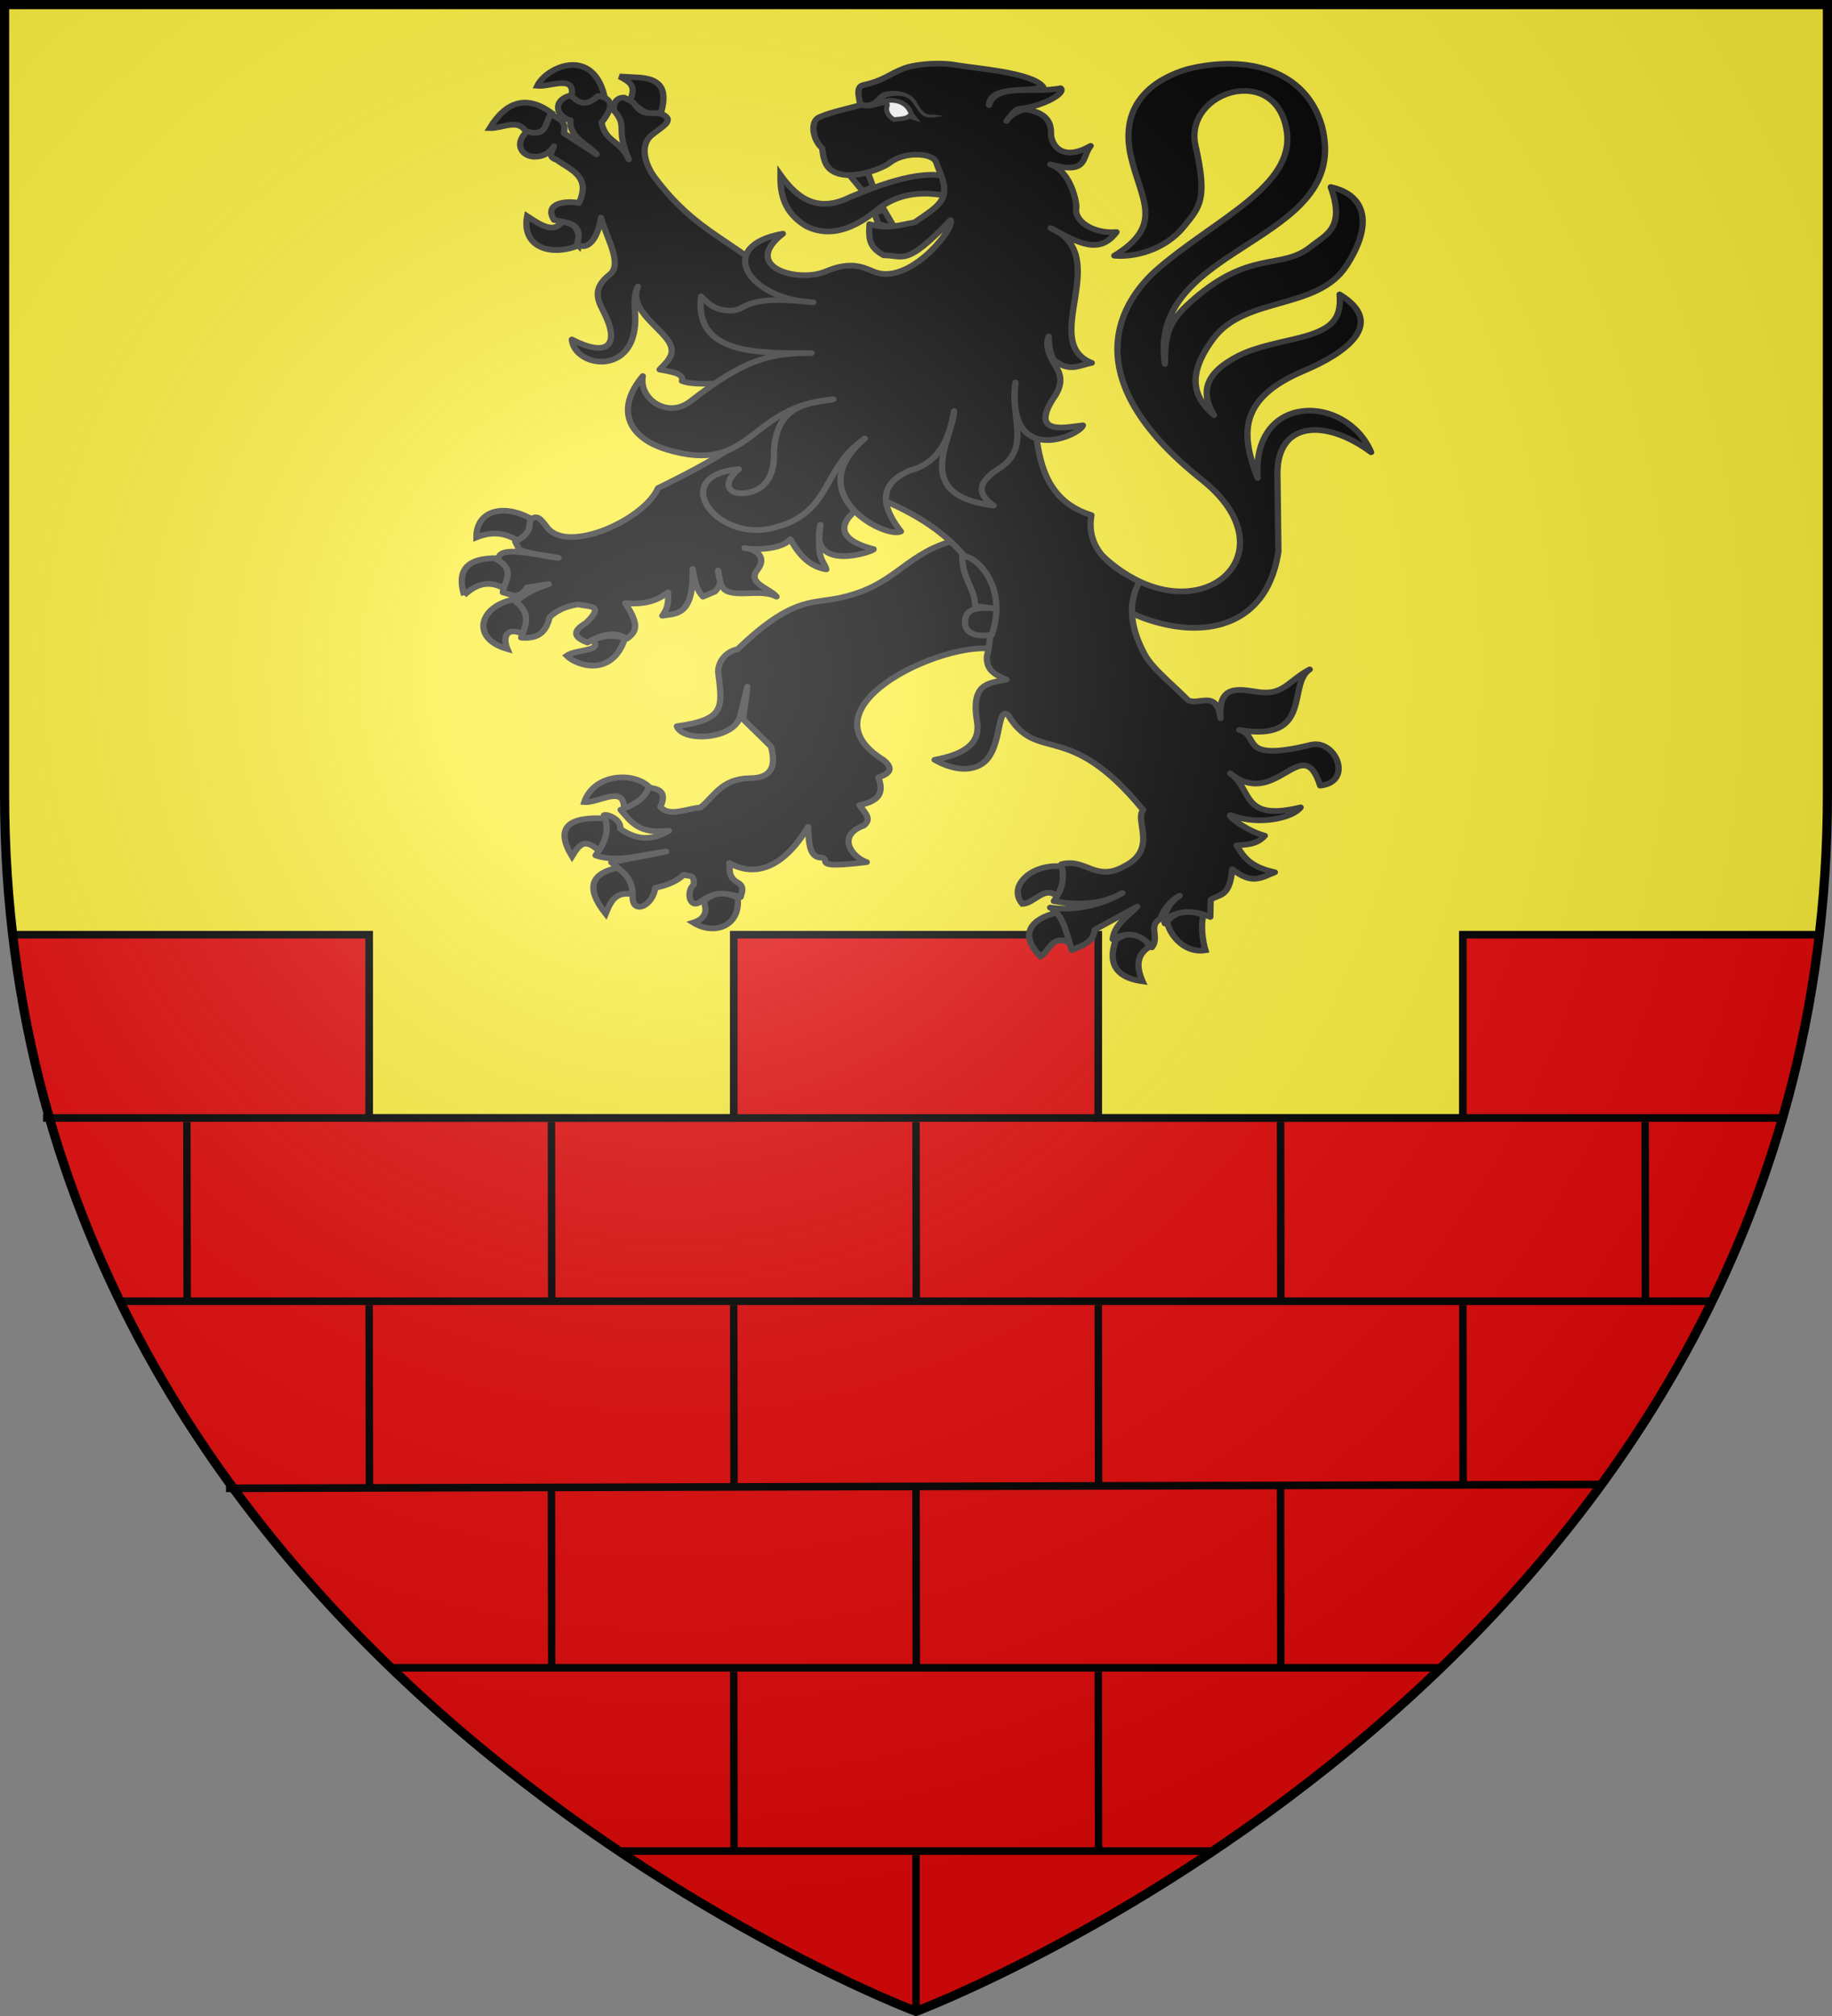 <svg xmlns="http://www.w3.org/2000/svg" xmlns:xlink="http://www.w3.org/1999/xlink" width="600" height="660" version="1.0"><rect width="100%" height="100%" fill="#808080" stroke="none"/><defs><g id="c"><path id="b" d="M0 0v1h.5z" transform="rotate(18 3.157 -.5)"/><use xlink:href="#b" width="810" height="540" transform="scale(-1 1)"/></g><g id="d"><use xlink:href="#c" width="810" height="540" transform="rotate(72)"/><use xlink:href="#c" width="810" height="540" transform="rotate(144)"/></g><g id="f"><path id="e" d="M0 0v1h.5z" transform="rotate(18 3.157 -.5)"/><use xlink:href="#e" width="810" height="540" transform="scale(-1 1)"/></g><g id="g"><use xlink:href="#f" width="810" height="540" transform="rotate(72)"/><use xlink:href="#f" width="810" height="540" transform="rotate(144)"/></g><path id="h" d="M-298.5-298.5h597V-40C298.5 246.31 0 358.5 0 358.5S-298.5 246.31-298.5-40z"/><path id="a" d="M2.922 27.673c0-5.952 2.317-9.844 5.579-11.013 1.448-.519 3.307-.273 5.018 1.447 2.119 2.129 2.736 7.993-3.483 9.121.658-.956.619-3.081-.714-3.787-.99-.524-2.113-.253-2.676.123-.824.552-1.729 2.106-1.679 4.108z"/><radialGradient id="p" cx="-80" cy="-80" r="405" gradientUnits="userSpaceOnUse"><stop offset="0" style="stop-color:#fff;stop-opacity:.31"/><stop offset=".19" style="stop-color:#fff;stop-opacity:.25"/><stop offset=".6" style="stop-color:#6b6b6b;stop-opacity:.125"/><stop offset="1" style="stop-color:#000;stop-opacity:.125"/></radialGradient></defs><g transform="translate(300 300)"><use xlink:href="#h" width="600" height="660" style="fill:#fcef3c"/><path d="M-295.844 6C-266.32 258.388 0 358.5 0 358.5S266.32 258.388 295.844 6h-116.75v60H59.688V6H-59.687v60h-119.407V6z" style="fill:#e20909;stroke:#000;stroke-opacity:1;stroke-width:2.5;stroke-miterlimit:4;stroke-dasharray:none"/><path d="M-284.65 66h567.944M-259.892 126h519.914M-224.736 187.238 223.38 186M-171.012 246h341.41M-95.253 306H95.382" style="opacity:1;fill:none;fill-opacity:1;stroke:#000;stroke-width:2.5;stroke-linecap:square;stroke-linejoin:round;stroke-miterlimit:4;stroke-dasharray:none;stroke-opacity:1"/><path d="M0 358.53v-51.268" style="opacity:1;fill:none;fill-opacity:1;stroke:#000;stroke-width:2.441;stroke-linecap:butt;stroke-linejoin:round;stroke-miterlimit:4;stroke-dasharray:none;stroke-opacity:1"/><path id="j" d="M.097 246 0 187.262" style="opacity:1;fill:none;fill-opacity:1;stroke:#000;stroke-width:2.441;stroke-linecap:butt;stroke-linejoin:round;stroke-miterlimit:4;stroke-dasharray:none;stroke-opacity:1"/><path id="i" d="M.097 126 0 67.262" style="opacity:1;fill:none;fill-opacity:1;stroke:#000;stroke-width:2.441;stroke-linecap:butt;stroke-linejoin:round;stroke-miterlimit:4;stroke-dasharray:none;stroke-opacity:1"/><use xlink:href="#i" id="k" width="600" height="660" x="0" y="0" transform="translate(-119.4)"/><use xlink:href="#j" width="600" height="660" transform="translate(-119.4)"/><use xlink:href="#k" width="600" height="660" transform="translate(-119.4)"/><use xlink:href="#j" width="600" height="660" transform="translate(119.4)"/><use xlink:href="#i" id="l" width="600" height="660" x="0" y="0" transform="translate(119.4)"/><use xlink:href="#l" id="m" width="600" height="660" x="0" y="0" transform="translate(119.4)"/><use xlink:href="#i" width="600" height="660" transform="translate(-59.7 60)"/><use xlink:href="#k" width="600" height="660" transform="translate(-59.7 60)"/><use xlink:href="#l" id="n" width="600" height="660" x="0" y="0" transform="translate(-59.7 60)"/><use xlink:href="#m" id="o" width="600" height="660" x="0" y="0" transform="translate(-59.7 60)"/><use xlink:href="#n" width="600" height="660" transform="translate(-119.4 120)"/><use xlink:href="#o" width="600" height="660" transform="translate(-119.4 120)"/></g><path d="M94.558 15.062c43.396 44.787 92.978.12 47.415-39.724-62.468-54.628-37.792-94.54-20.929-110.615 27.094-25.828 65.306-43.173 61.315-72.08-4.962-35.947-49.292-20.866-43.445 7.69 5.755 28.103 2.165 31.92-5.607 42.425-9.204 12.441-23.797 16.102-33.04 15.158 24.036-16.16 12.68-29.174 7.935-51.802-6.062-28.907 12.268-41.15 26.758-45.896 28.069-7.72 56.46-.014 64.135 29.913 14.664 62.327-83.768 60.85-74.744 124.539.064-12.99.655-20.758 10.87-31.168 29.14-29.695 44.12-17.455 58.616-30.334 7.087-6.298 16.55-9.558 9.464-31.206 16.556 4.046 20.475 19.243 7.346 41.373-13.803 23.266-47.963 15.699-63.117 37.849-14.85 21.706-7.476 32.78.183 40.25-5.496-10.078-5.819-20.184 9.127-29.607 6.273-3.955 12.12-6.028 27.833-9.931 17.703-4.399 23.953-9.233 22.838-23.7 22.6 15.286 2.749 30.86-16.967 40.002-31.84 14.763-29.853 33.763-22.06 56.207-2.789-45 42.115-44.128 54.04-13.534-21.85-17.787-44.928-16.17-44.616 11.563l.455 40.346c-7.54 56.029-64.031 45.799-94.013 14.826" style="fill:#000;fill-opacity:1;stroke:#313131;stroke-width:2.984;stroke-linejoin:round;stroke-miterlimit:4;stroke-dasharray:none;stroke-opacity:1" transform="matrix(.688 0 0 .625 295.973 172.51)"/><path d="M-58.654-184.34c-.205 10.434 1.941 20.1 12.556 26.996 11.127 5.897 22.473 1.234 33.893-9.084 12.07-10.614 26.589-8.751 35.756-6.12 1.51-4.908-.343-6.902.069-10.189-13.705-5.415-33.659 2.99-48.849 9.811-15.208 8.449-25.176 1.37-33.425-11.415z" style="fill:#000;fill-opacity:1;stroke:#313131;stroke-width:2.984;stroke-miterlimit:4;stroke-dasharray:none;stroke-opacity:1" transform="matrix(.688 0 0 .625 295.973 172.51)"/><g style="fill:#000;stroke:#313131;stroke-opacity:1"><path d="M862.664 472.577c-7.188-9.211-27.082-8.293-31.832 7.086 6.816.68 19.456-9.608 19.006 3.82 8.305-.468 10.708-4.693 12.826-10.906z" style="fill:#000;fill-opacity:1;stroke:#313131;stroke-width:3;stroke-linejoin:miter;stroke-miterlimit:4;stroke-dasharray:none;stroke-opacity:1" transform="matrix(.684 0 0 .622 -376.923 -35.767)"/><path d="M838.453 505.987c-7.478-8.031-10.06-3.885-13.504 2.243-8.187-14.961-2.04-21.175 16.37-19.903 2.197 4.713 1.025 12.246-2.866 17.66zM847.459 514.084c-13.091 2.806-16.482 10.313-6.395 24.351 2.187-5.864 4.356-11.75 12.534-10.302 1.483-4.79-.707-9.68-6.14-14.05zM887.874 531.88c2.56 5.972-.09 9.655-4.86 11.238 9.901 6.854 22.754 1.966 21.23-13.112-7.109-4.021-11.075-2.607-16.37 1.873z" style="fill:#000;fill-opacity:1;stroke:#313131;stroke-width:3;stroke-miterlimit:4;stroke-dasharray:none;stroke-opacity:1" transform="matrix(.684 0 0 .622 -376.923 -35.767)"/></g><path d="M21.673 7.82C-.734 15.69-4.688 31.477-31.353 37.35c-12.9 2.84-22.289-.19-47.723 26.697-6.408 1.382-9.457 7.672-9.223 12.094 2.032 18.593 3.396 24.697-19.688 28.253 2.812 8.578 27.76 7.071 30.228-5.67.386-1.992 3.347-15 3.347-15l-2.021 17.022 13.264 14.267c2.412 9.842.711 16.625-10.163 16.585-13.608.403-16.61 9.436-23.42 15.37-6.537.51-14.845 5.145-19.074-.342 3.507-8.494-1.433-9.48-5.671-10.174-1.263 5.148-6.17 8.867-13.257 11.73 4.837 6.01 8.51 12.995 22.978 10.922-8.896 5.995-16.43 4.213-23.175-1.009.641-5.019-6.493-7.979-7.756-7.081 3.056 7.902.415 14.646-3.977 21.034 10.55 4.048 22.278-.542 33.583-2.023l-26.071 5.663c4.477 4.602 10.387 7.457 10.163 17.798-.357 9.74 9.468 5.417 10.72-4.395 3.942-1.053 9.391-2.51 13.583-6.93 2.681 1.233 5.086-.749 4.787 5.258-3.7 3.236-2.171 12.56 2.734 9.2 7.474-5.902 11.245-5.173 19.549-2.728.428-2.158 1.94-5.076-.819-7.233-5.382-3.292-4.122-6.526-4.598-10.565 6.774 4.12 21.99 9.443 37.56-19.012.298 9.001.723 16.478 6.681 16.151 4.167 1.492-5.25 5.898 21.212 2.338-7.41-2.772-14.434-13.956-1.389-19.147 4.097-3.556.237-7.112-2.086-10.668 8.86-2.091 11.948-5.944 9.025-14.507 5.831-2.23 7.163-4.815 2.398-9.2-39.077-26.504 23.728-60.139 49.884-58.406l22.094-12.944-14.14-44.09z" style="fill:#000;fill-opacity:1;stroke:#313131;stroke-width:2.984;stroke-linejoin:round;stroke-miterlimit:4;stroke-dasharray:none;stroke-opacity:1" transform="matrix(.688 0 0 .625 295.973 172.51)"/><g style="fill:#000;stroke:#313131;stroke-opacity:1"><path d="M799.626 342.685c-5.852-4.625-12.566-5.83-20.464-2.342-.056-14.538 13.622-18.222 27.626-8.897-1.412 4.639-3.066 9.057-7.162 11.239zM773.28 370.783c-3.419-12.474.547-20.053 16.881-19.435 2.937 3.872 7.292 6.562 3.07 16.391-7.79-5.24-14.203-2.924-19.952 3.044zM798.09 372.89c4.946 6.322 8.193 12.644 4.35 18.967-8.001-5.031-11.16.056-8.442 7.258-18.46-5.81-12.894-23.612 4.093-26.225zM834.925 394.666c5.494-3.163 10.533-2.989 15.347-1.17-5.978 20.376-22.706 14.734-27.881 9.132 4.344-3.472 17.501-2.217 12.534-7.962z" style="fill:#000;fill-opacity:1;stroke:#313131;stroke-width:3;stroke-miterlimit:4;stroke-dasharray:none;stroke-opacity:1" transform="matrix(.684 0 0 .622 -376.923 -35.767)"/></g><g style="fill:#000;stroke:#313131;stroke-opacity:1"><path d="M828.018 186.74c-13.82 6.043-27.245.561-24.555-15.454 6.568 4.735 12.686 9.137 16.626 3.044 5.688.234 9.047 3.454 7.93 12.41zM802.95 127.031c-3.537-7.426-11.437-1.875-17.393-2.107 8.263-14.803 18.254-17.275 29.928-7.727-2.034 6.026-3.863 12.314-12.534 9.834zM808.322 102.68c6.403.636 18.51-6.186 16.371 5.62 4.844 5.575 10.078 4.72 15.603-.937-6.06-25.406-27.664-14.525-31.974-4.683zM852.574 110.64c3.55-8.067-.098-10.077-4.86-12.877l7.93.468c13.867.447 14.36 8.545 12.022 18.264-7.023 3.063-10.621-2.492-15.092-5.854z" style="fill:#000;fill-opacity:1;stroke:#313131;stroke-width:3;stroke-miterlimit:4;stroke-dasharray:none;stroke-opacity:1" transform="matrix(.684 0 0 .622 -376.923 -35.767)"/></g><g style="fill:#000;stroke:#313131;stroke-opacity:1"><path d="M1060.277 513.615c3.647 6.117 1 11.122-2.813 15.923-6.094-6.431-11.19 3.576-16.883 3.746-7.364-9.437 4.845-21.822 19.696-19.669zM1063.603 554.123c.897-4.801 1.242-9.466-6.907-16.156-11.329 3.055-18.268 10.955-7.418 22.947 3.764-1.828 5.655-12.549 14.324-6.79zM1085.345 552.25c7.949-6.469 14.594-1.902 15.859 3.747-5.95 4.148-6.17 10.254-3.07 18.03-17.188-2.611-15.061-14.877-12.79-21.777zM1127.295 539.138c-1.437 5.246-.349 13.895.941 18.517-11.056 1.957-17.877-9.844-18.335-15.24 4.608-5.116 8.694-6.899 17.394-3.277z" style="fill:#000;fill-opacity:1;stroke:#313131;stroke-width:3;stroke-miterlimit:4;stroke-dasharray:none;stroke-opacity:1" transform="matrix(.684 0 0 .622 -376.923 -35.767)"/></g><path d="M-158.652-226.035c-8.386 2.38-7.332 10.79.044 13.041-.855 8.982 8.764 12.999 12.436 17.836l-15.61-11.141c1.492-6.61-3.027-7.725-6.259-10.01-2.553 4.39-1.814 12.43-11.244 9.126-6.283 6.35-2.594 12.552 2.473 13.157 4.387.524 8.13-1.54 10.316-5.411-.556 2.51-3.534 5.335 1.276 7.144 6.694 5.367 16.562 8.562 10.625 22.601-6.273-1.34-16.766.054-11.9 8.842 4.897 1.635 14.525.643 10.934 12.875 6.892 4.188 10.645-7.17 11.451-14.051 2.703 10.79 10.496 24.312 4.197 29.79-9.36 8.142-5.12 14.465-2.202 21.186 6.948 16 .859 22.29-15.875 12.863 1.306 13.342 24.07 18.004 29.114-1.52 2.868-11.102-1.28-17.854 2.343-26.256-3.92 10.536 6.675 18.202 13.165 26.62 6.04 7.837 1.6 11.852-2.82 16.872 5.195 1.244 11.773 1.864 10.625 6.012 5.838 2.583 18.124.721 24.03 1.678l4.686 29.172c-9.266 7.96-24.71 16.974-40.085 25.245-6.576 16.525-42.943 34.726-52.804 20.597-3.124-4.477-4.617-6.862-8.003-4.043-.755 3.646.623 7.095-7.187 11.46l1.893 4.279c6.94 2.695 12.538 2.937 18.74 4.28-9.047-.981-27.241-6.83-28.602-.016l-.763.864c9.24 5.721 3.45 11.47 2.82 17.19 3.854 1.04 7.7 4.295 11.553-2.582l10.317-1.733c-9.811 3.578-12.228 6.314-15.649 9.16 7.682 6.815 4.444 12.806 2.512 18.888 6.766.644 11.666-1.554 13.518-10.657 4.062-4.455 9.621-6.104 13.683-6.78 4.211 1.413 13.27-.33 3.748 9.69-7.414 4.741-5.238 7.866.618 10.329 6.25-3.994 12.49-6.34 18.74-2.016 5.528-4.07 5.197-8.644-.744-18.605 10.993.873 15.928-2.098 20.41-5.694-.009 3.887.434 7.652-2.782 12.273 6.239-1.313 15.04.643 14.423-24.504.958 4.832 1.02 9.663 4.935 14.495l5.7-2.651c4.152-4.862 1.779-6.21 1.487-11.073.907 4.512.678 9.98 5.64 11.402 6.69 1.917 15.416-1.436 22.179 2.322-3.18-4.479-14.226-6.913-9.08-14.053 4.826-6.695-.866-10.977-6.137-11.423 3.625 1.072 17.656 1.09 21.814-4.645 5.52 11.3 11.607 14.892 17.127 15.831-1.551-5.588-4.865-4.827-2.82-23.36C-45.36 24.39-14.006 12.837-14.3 11.647c-23.33-6.599-13.755-19.085 1.622-26.987C24.972 1.267 48.012 28.727 39.6 67.883c-.346 7.55 4.484 9.807 9.311 12.096-8.597 1.881-17.061 1.779-13.986 22.07 1.807 11.93-6.89 17.175-20.208 19.949 4.637 2.887 13.546 7.09 21.184 2.974 11.572-6.236 7.832-31.494 13.783-26.495 14.256 26.042 28.466 1.618 64.342 49.836-4.344 5.005 7.065 20.288-8.664 29.215-14.11 8.877-18.224-4.167-30.331-.85 1.609 7.363.715 12.524-3.555 19.348 10.889 2.047 21.76 2.235 32.65-4.28-10.694 6.636-22.811 9.464-34.427 7.64 6.469 3.643 8.053 14.755 10.316 22.282 4.984-2.32 10.46-4.198 10.896-10.681l20.246-12.096c-4.596 5.232-10.874 9.364-11.668 17.083 8.09-4.747 13.955-2.161 18.662 4.244 3.757-5.351-1.943-11.366 3.903-14.805 1.413-4.219 4.518-9.545 9.311-12.217-5.506 3.796-7.817 10.407-7.084 14.534-.636-1.992 7.4-10.127 21.662-3.437l.182-8.975c3.926-3.118 9.12-.897 10.239-16.093 9.722 8.47 13.842 4.367 20.323 1.663-11.342-2.69-14.786-7.653-18.193-14.042 5.037-.54 9.507-.366 13.398-5.105-9.773-2.86-19.739-12.223-15.644-10.564 13.449 5.452 29.312 1.023 32.688-4.28-28.67 7.607-22.74-9.588-33.46-17.79 21.677 19.374 34.46-22.652 42.771 6.402 16.02-1.855 7.467-24.598-4.52-21.363-34.872 9.41-23.932-5.072-33.982-7.817 35.45 6.642 22.667-24.022 33.538-31.703-10.414 6.07-12.456 13.963-25.057 11.755-8.54-1.425-18.742-4.025-17.387 13.794-1.855-15.4-10.603-6.265-15.572-9.514-7.58-8.48-17.038-16.578-20.695-24.17-5.048-10.482-9.169-24.339-2.344-37.71-7.201-4.649-26.265-13.465-22.863-34.961-31.282-10.706-25.199-48.182-29.038-79.015l-120.413-42.903c-20.368-22.265-38.286-25.264-58.46-55-4.615-6.803-7.251-16.734-1.54-22.023 4.699-4.35 11.795-7.851 4.863-11.187-4.482-1.478-8.964 2.078-13.446-6.013l-4.366-2.582c-3.267-.005-5.088 2.008-5.023 6.578 7.195 9.209.476 8.637 7.187 25.75-4.254-10.26-10.87-8.698-12.997-19.17 4.199-5.91 7.32-12.588-1.686-14.007-6.637 6.636-9.675 2.643-13.098-.283z" style="fill:#000;fill-opacity:1;stroke:#313131;stroke-width:2.984;stroke-linejoin:round;stroke-miterlimit:4;stroke-dasharray:none;stroke-opacity:1" transform="matrix(.688 0 0 .625 295.973 172.51)"/><path d="M27.859 15.45c.15 12.266 5.894 16.269 6.186 25.944l11.208 1.673c-9.2-1.433-15.997-.686-16.068 6.417-.35 6.715 6.189 8.366 12.814 6.876 8.085-26.68-9.126-42.476-14.14-40.91z" style="fill:#000;fill-opacity:1;stroke:#313131;stroke-width:2.984;stroke-miterlimit:4;stroke-dasharray:none;stroke-opacity:1" transform="matrix(.688 0 0 .625 295.973 172.51)"/><path d="M131.48 102.27c6.143 2.491 15.44.784 15.687 11.124-5.674 8.497-1.17 9.541-1.546 14.158" style="opacity:.98;fill:none;fill-opacity:1;stroke:#000;stroke-width:2.984;stroke-miterlimit:4;stroke-dasharray:none;stroke-opacity:1" transform="matrix(.688 0 0 .625 295.973 172.51)"/><path d="m-4.669-157.275-4.672-8.817-4.55 1.573 1.645 5.62c4.258 1.84 3.973 1.092 7.577 1.624zM-25.608-184.045l8.559-1.558 2.515 7.482-4.954 2.272z" style="fill:#000;fill-opacity:1;stroke:#313131;stroke-width:2.984;stroke-miterlimit:4;stroke-dasharray:none;stroke-opacity:1" transform="matrix(.688 0 0 .625 295.973 172.51)"/><path d="M15.466-190.99c-1.527-5-15.182-5.86-22.196.334-3.521 3.11-22.2 11.315-29.272 2.182-1.479-1.911-2.405-5.265-2.792-9.94-3.998-3.533-6.482-13.868-1.148-16.34 6.327-2.933 12.76-4.123 19.14-6.184-.052-3.536-2.484-9.52 1.666-10.564 10.485-2.637 11.847-5.603 19.443-8.76 3.6-1.496 12.499-3.156 22.089-2.089 12.875 2.415 38.41 4.147 43.953 11.798-6.086 3.105-25.2-1.132-25.761 9.558 3.5-11.748 21.2-5.901 34.136-8.8 2.585 2.373-7.58 9.154-18.894 10.687-3.061.415-2.838 1.18-6.915 6.48 1.825-3.293 7.193-6.437 9.478-6.027 13.814 2.48 11.3 11.793 11.868 14.503 1.41 6.717 7.309 11.734 18.723 4.554-4.474 6.073-.903 15.173-19.19 9.704 10.026 3.583 12.75 20.85 12.361 22.815-1.217 6.148 7.235 13.678 19.14 12.625-8.15 12.014-17.829 5.822-31.339-2.06 30.31 14.43-5.848 59.546 19.568 70.584-5.77 1.103-10.509 5.128-17.752-1.316-1.311-1.167-2.705-6.218-2.744-12.525-2.437 6.09 2.289 13.541 3.817 16.503 2.193 4.25 2.946 9.122-1.897 16.404C59.874-47.342 78.37-52.468 85.302-53.21c-1.474 5.396-36.584 22.526-32.086-22.415-2.936 17.69 7.876 33.94-7.875 45.088-12.025 8.282-8.957 14.423-2.573 19.335-39.7-5.404-19.384-34.752-18.818-49.48-2.137 14.086-6.914 27.121-21.11 31.176-18.557 8.607-9.973 23.721-4.177 31.877C-8.953 6.28-49.571-17.35-18.551-46.252-39.727-30.355-33.513-6.852-62.93.744c-26.806 6.923-49.285-27.738-15.572-31.022-8.241 7.504-4.931 12.995 1.97 12.625 9.326-.5 14.789-7.767 14.765-19.79-.055-28.75 19.74-27.317 28.299-29.421-40.796 3.513-38.278 40.243-79.595 26.224-17.42-5.911-24.74-20.394-11.137-38.367-2.04 11.916 11.863 22.446 22.612 13.255C-76.168-87.485-64-91.168-43.882-91.083c-25.195.106-55.947.95-52.56-29.662 4.545 5.144 7.204 6.99 13.113 7.417 9.452.68 4.905-8.85 40.29-4.293-31.25-1.564-47.011-29.63-14.495-35.989-20.421 17.633 7.572 25.856 20.39 19.79 11.831-5.6 17.828-2.247 22.854.077 16.837 7.783 39.042-22.959 36.596-26.938C.788-136.147.35-142.276-9.533-142.267c-6.322-4.012-7.336-7.604-6.745-16.32 9.309 2.905 15.061.156 21.454-.943 5.913-4.603 12.517-8.596 13.773-14.101 1.4-6.137-1.557-11.055-3.483-17.36z" style="fill:#000;fill-opacity:1;stroke:#313131;stroke-width:2.984;stroke-linejoin:round;stroke-miterlimit:4;stroke-dasharray:none;stroke-opacity:1" transform="matrix(.688 0 0 .625 295.973 172.51)"/><path d="M-16.109-220.49c7.052-4.121 17.025-4.916 19.783 4.309l1.36 1.932-2.547-.854c-1.385 1.213-3.363 1.249-5.144 1.503l-2.077.217c-2.67-1.73-3.974-4.663-3.213-6.89 1.317-3.856-6.114-.28-8.162-.218z" style="fill:#fff;stroke:#313131;stroke-width:2.387" transform="matrix(.688 0 0 .625 295.973 172.51)"/><path d="M-9.31-227.82c-3.372 1.278-3.878 4.647-7.398 5.47-1.516.165-2.89-.125-2.89-.125l-.59 2.922s1.744.378 3.791.155c4.147.04 5.088-4.007 8.174-5.656 3.845-1.152 8.614-1.448 11.562 1.616 2.952 3.93 4.243 7.24 6.268 8.262 2.954 1.491 6.382.226 9.573-.1l-3.16-.454c-3.474-.815-5.712 1.681-9.676-6.473-3.01-6.192-10.659-7.005-15.655-5.617" style="fill:#313131;fill-opacity:1;stroke:none;stroke-width:3;stroke-linecap:round;stroke-linejoin:round;stroke-miterlimit:4;stroke-dasharray:none;stroke-opacity:1" transform="matrix(.688 0 0 .625 295.973 172.51)"/><use xlink:href="#h" width="600" height="660" style="fill:url(#p)" transform="translate(300 300)"/><use xlink:href="#h" width="600" height="660" style="fill:none;stroke:#000;stroke-width:3" transform="translate(300 300)"/></svg>